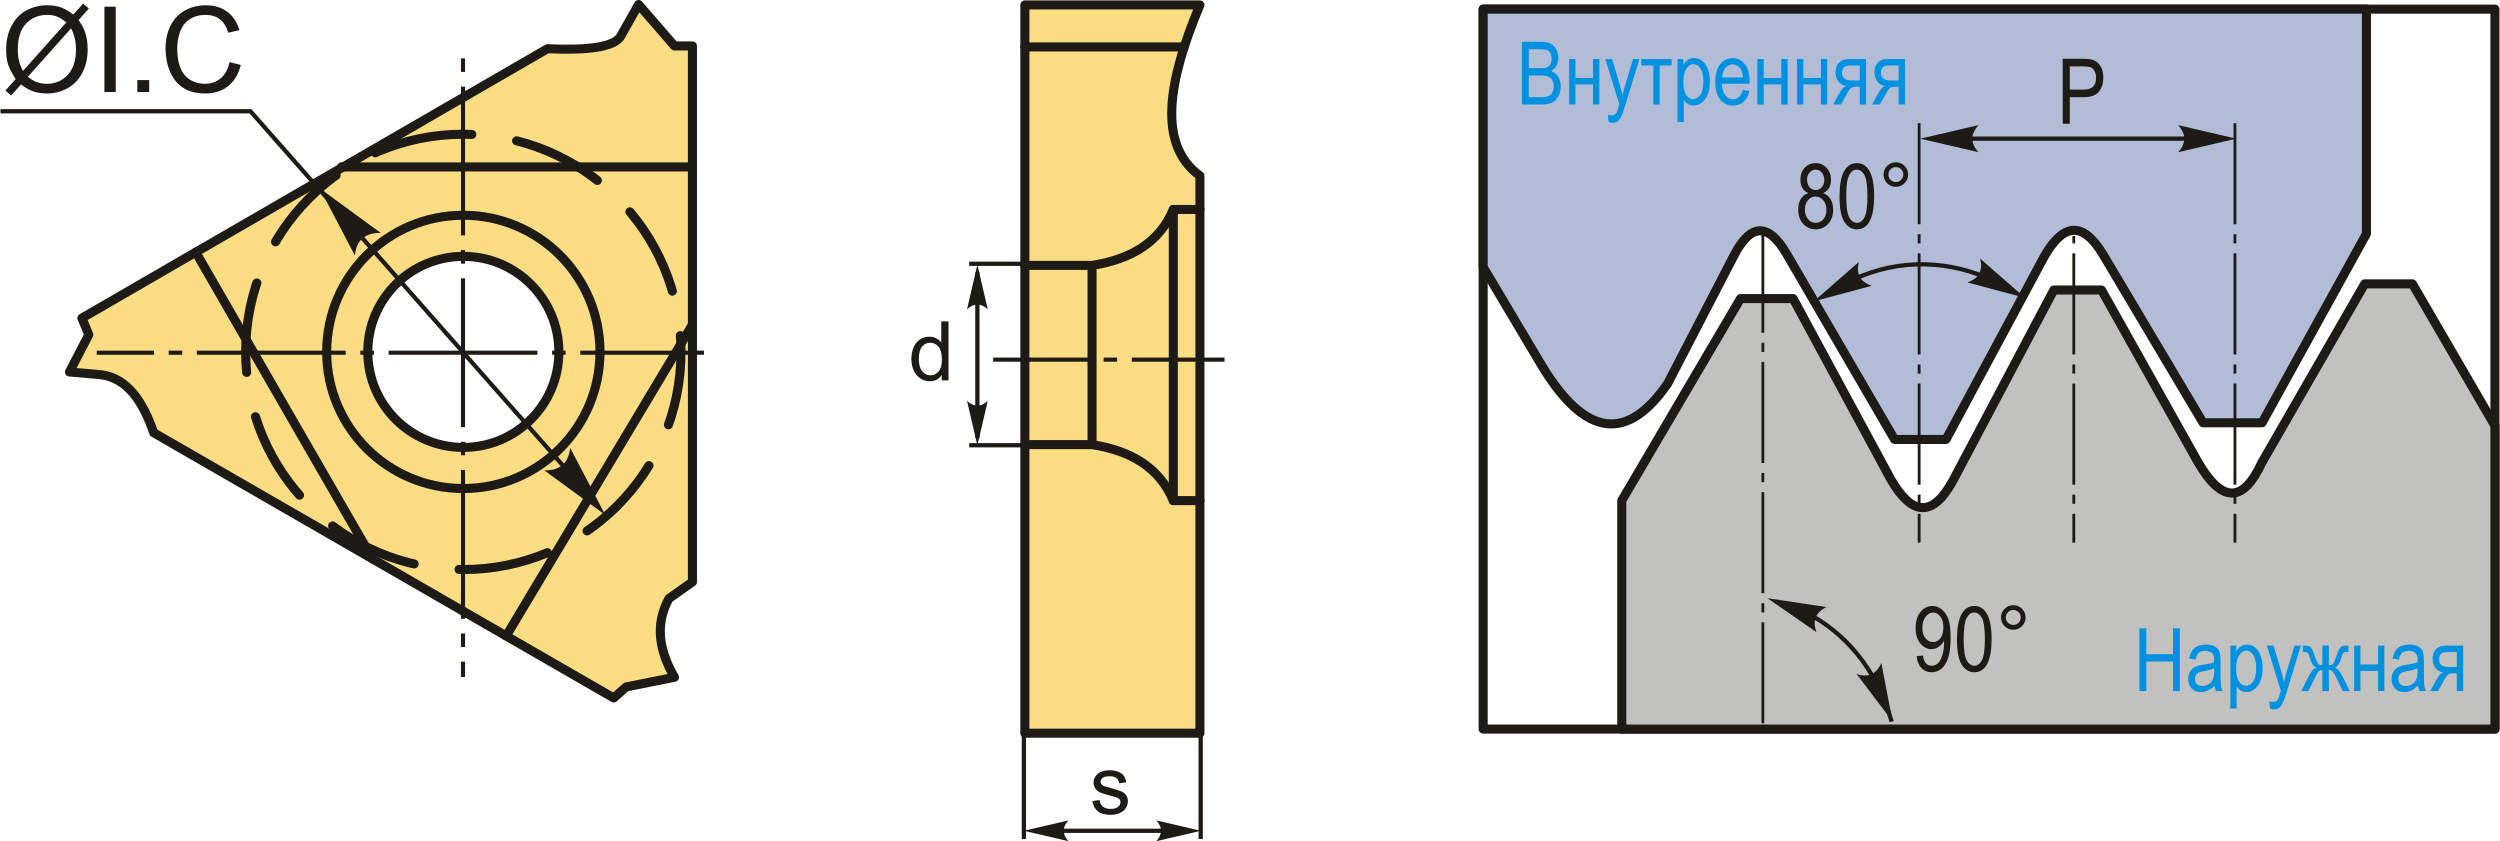 <?xml version="1.0" encoding="UTF-8"?>
<!DOCTYPE svg PUBLIC "-//W3C//DTD SVG 1.1//EN" "http://www.w3.org/Graphics/SVG/1.1/DTD/svg11.dtd">
<!-- Creator: CorelDRAW 2018 (64-Bit) -->
<svg xmlns="http://www.w3.org/2000/svg" xml:space="preserve" width="1379px" height="464px" version="1.1" style="shape-rendering:geometricPrecision; text-rendering:geometricPrecision; image-rendering:optimizeQuality; fill-rule:evenodd; clip-rule:evenodd"
viewBox="0 0 619.97 208.69"
 xmlns:xlink="http://www.w3.org/1999/xlink">
 <defs>
  <style type="text/css">
   <![CDATA[
    .str1 {stroke:#1E1A16;stroke-width:1.06;stroke-miterlimit:22.926}
    .str0 {stroke:#1E1A16;stroke-width:2.25;stroke-linecap:round;stroke-linejoin:round;stroke-miterlimit:22.926}
    .str3 {stroke:#1E1A16;stroke-width:2.25;stroke-linecap:round;stroke-linejoin:round;stroke-miterlimit:22.926}
    .str2 {stroke:#1E1A16;stroke-width:2.25;stroke-linecap:round;stroke-linejoin:round;stroke-miterlimit:22.926;stroke-dasharray:22.48 11.24}
    .fil1 {fill:none}
    .fil6 {fill:#C1C1C0}
    .fil2 {fill:#1E1A16}
    .fil0 {fill:#FADC82}
    .fil5 {fill:#B1BDD7}
    .fil4 {fill:#1E1A16;fill-rule:nonzero}
    .fil3 {fill:#1E1A16;fill-rule:nonzero}
    .fil7 {fill:#0092E0;fill-rule:nonzero}
   ]]>
  </style>
 </defs>
 <g id="Layer_x0020_1">
  <g id="_1976696708800">
   <g>
    <path class="fil0 str0" d="M254.13 181.9l43.43 0 0 -138.28c-10.64,-7.75 -7.9,-23.52 0,-42.39l-43.43 0 0 180.67z"/>
    <line class="fil1 str0" x1="254.13" y1="11.65" x2="293.63" y2= "11.65" />
    <path class="fil1 str0" d="M297.56 51.96l-6.6 0c-3.41,8.18 -10.53,12.38 -20.16,13.89l-16.67 0"/>
    <path class="fil1 str0" d="M297.56 124.2l-6.6 0c-3.41,-8.19 -10.53,-12.39 -20.16,-13.9l-16.67 0"/>
    <line class="fil1 str0" x1="290.96" y1="124.2" x2="290.96" y2= "51.96" />
    <line class="fil1 str0" x1="270.8" y1="110.3" x2="270.8" y2= "65.85" />
   </g>
   <path id="ось.cdr" class="fil2" d="M303.66 88.71l0 1.02 -23 0 0 -1.02 23 0zm-57.41 1.02l0 -1.02 23.78 0 0 1.02 -23.78 0zm30.77 -1.02l-3.35 0 0 1.02 3.35 0 0 -1.02z"/>
   <line class="fil1 str1" x1="253.5" y1="65.44" x2="240.32" y2= "65.44" />
   <line class="fil1 str1" x1="253.5" y1="110.46" x2="240.32" y2= "110.46" />
   <line class="fil1 str1" x1="242.35" y1="67.58" x2="242.35" y2= "108.66" />
   <path id="стрелка.cdr" class="fil3" d="M242.35 65.66l2.58 11.08c-0.8,-0.73 -1.68,-1.21 -2.57,-1.18 -0.96,0.05 -1.67,0.35 -2.58,1.18l2.57 -11.08z"/>
   <path id="стрелка.cdr_0" class="fil3" d="M242.35 110.52l2.58 -11.08c-0.8,0.73 -1.68,1.21 -2.57,1.18 -0.96,-0.04 -1.67,-0.35 -2.58,-1.18l2.57 11.08z"/>
   <path class="fil4" d="M233.51 94.37l0 -1.35c-0.67,1.05 -1.66,1.57 -2.97,1.57 -0.84,0 -1.62,-0.23 -2.32,-0.7 -0.71,-0.46 -1.26,-1.11 -1.65,-1.94 -0.39,-0.84 -0.59,-1.79 -0.59,-2.88 0,-1.05 0.18,-2.01 0.53,-2.87 0.36,-0.86 0.89,-1.52 1.59,-1.98 0.7,-0.46 1.49,-0.69 2.36,-0.69 0.64,0 1.21,0.14 1.71,0.41 0.5,0.27 0.9,0.62 1.22,1.06l0 -5.27 1.8 0 0 14.64 -1.68 0zm-5.68 -5.29c0,1.35 0.28,2.36 0.86,3.04 0.57,0.67 1.25,1 2.03,1 0.79,0 1.45,-0.32 2,-0.96 0.55,-0.64 0.83,-1.62 0.83,-2.93 0,-1.45 -0.28,-2.51 -0.84,-3.19 -0.56,-0.68 -1.25,-1.01 -2.07,-1.01 -0.8,0 -1.47,0.32 -2.01,0.97 -0.54,0.65 -0.8,1.68 -0.8,3.08z"/>
   <line class="fil1 str1" x1="297.75" y1="178.93" x2="297.75" y2= "208.15" />
   <line class="fil1 str1" x1="259.99" y1="206.11" x2="291.75" y2= "206.11" />
   <path id="стрелка.cdr_1" class="fil3" d="M253.87 206.11l11.08 -2.58c-0.72,0.8 -1.21,1.68 -1.17,2.58 0.04,0.95 0.34,1.67 1.17,2.58l-11.08 -2.58z"/>
   <path id="стрелка.cdr_2" class="fil3" d="M297.8 206.11l-11.07 -2.58c0.72,0.8 1.2,1.68 1.17,2.58 -0.04,0.95 -0.35,1.67 -1.17,2.58l11.07 -2.58z"/>
   <path class="fil4" d="M270.88 198.76l1.77 -0.29c0.1,0.72 0.38,1.26 0.84,1.64 0.46,0.38 1.1,0.57 1.91,0.57 0.83,0 1.45,-0.16 1.85,-0.5 0.4,-0.34 0.6,-0.73 0.6,-1.18 0,-0.41 -0.18,-0.73 -0.54,-0.96 -0.25,-0.16 -0.87,-0.36 -1.84,-0.61 -1.32,-0.33 -2.23,-0.62 -2.74,-0.86 -0.51,-0.25 -0.89,-0.58 -1.15,-1.01 -0.27,-0.42 -0.4,-0.9 -0.4,-1.42 0,-0.47 0.11,-0.91 0.33,-1.31 0.21,-0.4 0.51,-0.73 0.88,-1 0.28,-0.2 0.66,-0.38 1.14,-0.52 0.48,-0.14 1,-0.22 1.55,-0.22 0.83,0 1.56,0.12 2.19,0.37 0.63,0.23 1.09,0.56 1.39,0.97 0.3,0.41 0.51,0.96 0.62,1.65l-1.76 0.24c-0.08,-0.55 -0.31,-0.98 -0.69,-1.29 -0.38,-0.31 -0.92,-0.46 -1.62,-0.46 -0.82,0 -1.41,0.13 -1.76,0.41 -0.35,0.27 -0.53,0.59 -0.53,0.95 0,0.23 0.07,0.45 0.22,0.63 0.14,0.19 0.37,0.35 0.69,0.48 0.18,0.07 0.7,0.22 1.58,0.46 1.27,0.34 2.15,0.62 2.66,0.83 0.5,0.22 0.9,0.53 1.18,0.94 0.29,0.41 0.44,0.92 0.44,1.54 0,0.59 -0.18,1.16 -0.53,1.68 -0.35,0.53 -0.85,0.94 -1.51,1.23 -0.66,0.29 -1.41,0.43 -2.24,0.43 -1.38,0 -2.43,-0.28 -3.15,-0.85 -0.72,-0.57 -1.18,-1.42 -1.38,-2.54z"/>
   <line class="fil1 str1" x1="253.89" y1="178.93" x2="253.89" y2= "208.15" />
   <g>
    <path class="fil0 str0" d="M165.84 148.49l5.82 -4.12 0 -132.97 -4.45 0 -8.91 -10.28 -4.46 7.89c-1.57,2.64 -7.97,3.54 -18.16,3.08l-115.49 66.83 1.71 4.11 -4.8 9.25 7.89 0.69c6.51,0.88 10.33,6.63 13.02,14.39l114.12 65.8 3.08 -2.74 12 -2.4c-3.77,-6.51 -4.96,-13.02 -1.37,-19.53zm-51.02 -84.89c-13.09,0 -23.7,10.61 -23.7,23.7 0,13.09 10.61,23.7 23.7,23.7 13.09,0 23.7,-10.61 23.7,-23.7 0,-13.09 -10.61,-23.7 -23.7,-23.7z"/>
    <circle class="fil1 str0" cx="114.82" cy="87.3" r="33.9"/>
    <path class="fil1 str2" d="M114.82 33.3c-29.83,0 -54,24.18 -54,54 0,29.83 24.17,54 54,54 29.82,0 54,-24.17 54,-54 0,-29.82 -24.18,-54 -54,-54z"/>
    <line class="fil1 str0" x1="171.66" y1="41.41" x2="84.58" y2= "41.41" />
    <line class="fil1 str0" x1="48.44" y1="62.57" x2="92.32" y2= "138.68" />
    <line class="fil1 str0" x1="125.45" y1="157.78" x2="171.66" y2= "80.53" />
   </g>
   <g>
    <path id="ось.cdr_3" class="fil2" d="M23.88 86.99l0 1.02 14.21 0 0 -1.02 -14.21 0zm150.64 1.02l0 -1.02 -30.69 0 0 1.02 30.69 0zm-37.68 -1.02l3.35 0 0 1.02 -3.35 0 0 -1.02zm-47.56 0l3.36 0 0 1.02 -3.36 0 0 -1.02zm43.92 0l-36.92 0 0 1.02 36.92 0 0 -1.02zm-91.48 0l3.36 0 0 1.02 -3.36 0 0 -1.02zm43.92 0l-36.92 0 0 1.02 36.92 0 0 -1.02z"/>
    <path id="ось.cdr_4" class="fil2" d="M114.23 167.95l1.02 0 0 -3.8 -1.02 0 0 3.8zm0 -150.11l0 -3.35 1.02 0 0 3.35 -1.02 0zm0 47.56l0 -3.36 1.02 0 0 3.36 -1.02 0zm0 -43.92l0 36.92 1.02 0 0 -36.92 -1.02 0zm0 91.48l0 -3.36 1.02 0 0 3.36 -1.02 0zm0 -43.92l0 36.92 1.02 0 0 -36.92 -1.02 0zm0 91.47l0 -3.35 1.02 0 0 3.35 -1.02 0zm0 -43.92l0 36.93 1.02 0 0 -36.93 -1.02 0z"/>
   </g>
   <polyline class="fil1 str1" points="146.02,122.85 62.01,27.61 0,27.61 "/>
   <path id="стрелка.cdr_5" class="fil3" d="M79.18 46.71l8.72 16.65c0.21,-1.75 0.76,-3.08 1.65,-3.99 1.35,-1.16 2.6,-1.63 4.8,-1.57l-15.17 -11.09z"/>
   <path id="стрелка.cdr_6" class="fil3" d="M150.05 127.77l-8.72 -16.65c-0.21,1.75 -0.76,3.08 -1.65,3.99 -1.34,1.16 -2.6,1.63 -4.8,1.57l15.17 11.09z"/>
   <path id="буква.cdr" class="fil3" d="M18.08 3.6l2.42 -2.71 1.42 1.22 -2.54 2.84c0.82,1.23 1.38,2.3 1.67,3.23 0.38,1.21 0.57,2.57 0.57,4.07 0,2.17 -0.44,4.1 -1.31,5.8 -0.88,1.69 -2.11,2.97 -3.69,3.83 -1.58,0.87 -3.26,1.31 -5.04,1.31 -1.32,0 -2.53,-0.19 -3.6,-0.57 -0.83,-0.29 -1.79,-0.84 -2.9,-1.66l-2.44 2.73 -1.42 -1.22 2.55 -2.85c-0.95,-1.44 -1.58,-2.66 -1.9,-3.67 -0.32,-1.02 -0.47,-2.24 -0.47,-3.66 0,-2.18 0.43,-4.11 1.3,-5.81 0.86,-1.7 2.08,-2.98 3.64,-3.86 1.57,-0.87 3.31,-1.31 5.22,-1.31 1.29,0 2.42,0.17 3.39,0.51 0.97,0.34 2.01,0.93 3.13,1.78zm-1.75 1.95c-0.91,-0.71 -1.7,-1.2 -2.38,-1.46 -0.68,-0.26 -1.47,-0.39 -2.38,-0.39 -2.11,0 -3.85,0.72 -5.22,2.15 -1.37,1.42 -2.06,3.56 -2.06,6.4 0,1.11 0.11,2.11 0.32,2.97 0.15,0.64 0.47,1.44 0.96,2.38l10.76 -12.05zm1.18 1.49l-10.72 12c0.75,0.61 1.43,1.03 2.05,1.27 0.82,0.32 1.7,0.48 2.65,0.48 2.1,0 3.82,-0.74 5.19,-2.22 1.36,-1.49 2.04,-3.56 2.04,-6.24 0,-2 -0.4,-3.76 -1.21,-5.29z"/>
   <polygon id="1" class="fil3" points="25.78,22.83 25.78,1.66 28.59,1.66 28.59,22.83 "/>
   <polygon id="2" class="fil3" points="33.94,22.83 33.94,19.87 36.89,19.87 36.89,22.83 "/>
   <path id="3" class="fil3" d="M56.82 15.4l2.8 0.71c-0.58,2.31 -1.64,4.05 -3.16,5.26 -1.52,1.21 -3.38,1.82 -5.59,1.82 -2.27,0 -4.13,-0.47 -5.55,-1.4 -1.43,-0.93 -2.52,-2.27 -3.26,-4.03 -0.75,-1.76 -1.12,-3.65 -1.12,-5.67 0,-2.2 0.42,-4.13 1.26,-5.77 0.84,-1.64 2.04,-2.88 3.59,-3.74 1.56,-0.85 3.27,-1.27 5.13,-1.27 2.12,0 3.9,0.53 5.33,1.61 1.45,1.08 2.45,2.6 3.02,4.55l-2.75 0.65c-0.49,-1.54 -1.2,-2.66 -2.13,-3.36 -0.93,-0.71 -2.11,-1.06 -3.52,-1.06 -1.62,0 -2.98,0.39 -4.07,1.17 -1.09,0.78 -1.86,1.83 -2.3,3.14 -0.44,1.31 -0.66,2.67 -0.66,4.06 0,1.8 0.26,3.37 0.78,4.71 0.52,1.35 1.34,2.35 2.44,3.02 1.1,0.66 2.3,0.99 3.58,0.99 1.57,0 2.89,-0.45 3.97,-1.35 1.09,-0.91 1.82,-2.25 2.21,-4.04z"/>
   <g>
    <rect class="fil1 str3" x="367.83" y="2.26" width="251.01" height="178.61"/>
    <path class="fil5 str3" d="M586.96 2.26l-219.13 0 0 63.99 14.28 24.01c11.02,18.48 21.5,19.4 31.51,4.87l16.51 -31.89c4.01,-7.62 8.35,-8.32 13.13,0l26.64 45.78 12.76 0 24.38 -45.4c4.52,-7.89 9.34,-9.22 14.64,-0.38l24.76 41.65 14.63 0 25.89 -46.9 0 -55.73z"/>
    <path class="fil6 str3" d="M618.84 180.87l-216.62 0 0 -56.69 29.45 -50.1 13.06 0 24.29 44.93c5.16,8.87 10.32,9.61 15.48,0l24.9 -47.06 11.84 0 23.99 42.81c5.89,10.09 11.16,10.07 15.79,0l25.51 -44.33 11.84 0 20.47 35.22 0 75.22z"/>
    <polygon class="fil7" points="530.65,171.44 530.65,155.88 532.34,155.88 532.34,162.29 538.97,162.29 538.97,155.88 540.66,155.88 540.66,171.44 538.97,171.44 538.97,164.12 532.34,164.12 532.34,171.44 "/>
    <path id="1" class="fil7" d="M549.3 170.05c-0.52,0.55 -1.07,0.95 -1.63,1.23 -0.57,0.28 -1.15,0.42 -1.76,0.42 -0.97,0 -1.73,-0.29 -2.31,-0.88 -0.57,-0.58 -0.86,-1.36 -0.86,-2.34 0,-0.65 0.14,-1.23 0.41,-1.73 0.27,-0.51 0.64,-0.9 1.1,-1.18 0.47,-0.29 1.18,-0.5 2.13,-0.63 1.27,-0.18 2.21,-0.4 2.8,-0.65l0.01 -0.49c0,-0.77 -0.13,-1.32 -0.41,-1.63 -0.39,-0.45 -0.98,-0.68 -1.79,-0.68 -0.72,0 -1.27,0.15 -1.63,0.45 -0.36,0.3 -0.62,0.87 -0.79,1.7l-1.57 -0.28c0.22,-1.2 0.67,-2.07 1.34,-2.62 0.67,-0.54 1.63,-0.82 2.87,-0.82 0.97,0 1.73,0.18 2.28,0.55 0.55,0.36 0.91,0.81 1.05,1.35 0.15,0.54 0.22,1.32 0.22,2.35l0 2.55c0,1.78 0.03,2.9 0.1,3.37 0.06,0.45 0.2,0.91 0.4,1.35l-1.63 0c-0.17,-0.39 -0.28,-0.86 -0.33,-1.39zm-0.12 -4.26c-0.57,0.28 -1.42,0.52 -2.56,0.71 -0.65,0.12 -1.11,0.25 -1.38,0.39 -0.26,0.15 -0.46,0.35 -0.61,0.62 -0.14,0.26 -0.21,0.57 -0.21,0.92 0,0.53 0.16,0.96 0.5,1.29 0.33,0.32 0.79,0.48 1.37,0.48 0.57,0 1.07,-0.15 1.53,-0.44 0.45,-0.29 0.8,-0.67 1.02,-1.16 0.23,-0.48 0.34,-1.19 0.34,-2.11l0 -0.7z"/>
    <path id="2" class="fil7" d="M553.19 175.76l0 -15.6 1.46 0 0 1.48c0.35,-0.61 0.74,-1.04 1.17,-1.31 0.43,-0.27 0.92,-0.41 1.48,-0.41 0.72,0 1.38,0.22 1.96,0.65 0.59,0.43 1.05,1.09 1.41,1.97 0.36,0.88 0.54,1.94 0.54,3.18 0,1.91 -0.41,3.39 -1.21,4.42 -0.8,1.04 -1.74,1.56 -2.82,1.56 -0.48,0 -0.93,-0.13 -1.35,-0.37 -0.41,-0.25 -0.77,-0.6 -1.08,-1.05l0 5.48 -1.56 0zm1.44 -9.88c0,1.45 0.24,2.53 0.73,3.22 0.48,0.69 1.07,1.03 1.75,1.03 0.66,0 1.24,-0.36 1.74,-1.07 0.5,-0.71 0.75,-1.82 0.75,-3.31 0,-1.47 -0.24,-2.56 -0.73,-3.27 -0.48,-0.7 -1.07,-1.06 -1.77,-1.06 -0.62,0 -1.19,0.38 -1.7,1.14 -0.52,0.76 -0.77,1.87 -0.77,3.32z"/>
    <path id="3" class="fil7" d="M563.05 175.76l-0.17 -1.78c0.34,0.11 0.64,0.17 0.88,0.17 0.33,0 0.61,-0.07 0.82,-0.2 0.22,-0.14 0.39,-0.35 0.53,-0.63 0.06,-0.1 0.26,-0.74 0.62,-1.93l-3.48 -11.23 1.68 0 1.92 6.48c0.24,0.81 0.46,1.67 0.67,2.59 0.17,-0.87 0.39,-1.72 0.63,-2.55l1.98 -6.52 1.57 0 -3.51 11.47c-0.46,1.48 -0.83,2.47 -1.09,2.97 -0.26,0.49 -0.57,0.85 -0.9,1.07 -0.34,0.22 -0.72,0.33 -1.14,0.33 -0.3,0 -0.63,-0.08 -1.01,-0.24z"/>
    <path id="4" class="fil7" d="M577.63 160.16l0 4.87c0.5,0 0.85,-0.12 1.05,-0.35 0.21,-0.23 0.5,-0.91 0.88,-2.04 0.31,-0.9 0.56,-1.49 0.75,-1.77 0.2,-0.29 0.41,-0.48 0.66,-0.57 0.24,-0.09 0.66,-0.14 1.27,-0.14l0.23 0 0 1.59 -0.46 -0.01c-0.32,0 -0.54,0.05 -0.69,0.15 -0.14,0.11 -0.27,0.34 -0.39,0.7 -0.35,1.14 -0.63,1.87 -0.83,2.2 -0.21,0.32 -0.53,0.61 -0.98,0.86 0.68,0.22 1.34,0.98 1.98,2.29l1.72 3.5 -1.74 0 -1.68 -3.48c-0.34,-0.72 -0.64,-1.19 -0.89,-1.41 -0.25,-0.22 -0.55,-0.33 -0.88,-0.33l0 5.22 -1.61 0 0 -5.22c-0.33,0 -0.63,0.11 -0.88,0.32 -0.25,0.21 -0.54,0.69 -0.89,1.42l-1.68 3.48 -1.74 0 1.71 -3.5c0.65,-1.32 1.31,-2.08 1.98,-2.29 -0.43,-0.25 -0.74,-0.51 -0.94,-0.81 -0.21,-0.3 -0.49,-1.05 -0.87,-2.25 -0.1,-0.35 -0.23,-0.58 -0.37,-0.69 -0.15,-0.11 -0.38,-0.16 -0.69,-0.16l-0.47 0.01 0 -1.59 0.23 0c0.63,0 1.08,0.06 1.34,0.17 0.26,0.11 0.48,0.32 0.65,0.63 0.19,0.31 0.46,1.02 0.84,2.14 0.29,0.86 0.54,1.39 0.74,1.61 0.2,0.21 0.55,0.32 1.04,0.32l0 -4.87 1.61 0z"/>
    <polygon id="5" class="fil7" points="583.91,160.16 585.48,160.16 585.48,164.85 589.84,164.85 589.84,160.16 591.41,160.16 591.41,171.44 589.84,171.44 589.84,166.44 585.48,166.44 585.48,171.44 583.91,171.44 "/>
    <path id="6" class="fil7" d="M599.76 170.05c-0.52,0.55 -1.07,0.95 -1.63,1.23 -0.57,0.28 -1.15,0.42 -1.76,0.42 -0.97,0 -1.73,-0.29 -2.31,-0.88 -0.57,-0.58 -0.86,-1.36 -0.86,-2.34 0,-0.65 0.14,-1.23 0.41,-1.73 0.27,-0.51 0.64,-0.9 1.1,-1.18 0.47,-0.29 1.18,-0.5 2.13,-0.63 1.27,-0.18 2.21,-0.4 2.8,-0.65l0.01 -0.49c0,-0.77 -0.13,-1.32 -0.41,-1.63 -0.39,-0.45 -0.98,-0.68 -1.79,-0.68 -0.72,0 -1.27,0.15 -1.63,0.45 -0.36,0.3 -0.62,0.87 -0.79,1.7l-1.57 -0.28c0.22,-1.2 0.67,-2.07 1.34,-2.62 0.67,-0.54 1.63,-0.82 2.87,-0.82 0.97,0 1.73,0.18 2.28,0.55 0.55,0.36 0.91,0.81 1.05,1.35 0.15,0.54 0.22,1.32 0.22,2.35l0 2.55c0,1.78 0.03,2.9 0.1,3.37 0.06,0.45 0.2,0.91 0.4,1.35l-1.63 0c-0.17,-0.39 -0.28,-0.86 -0.33,-1.39zm-0.12 -4.26c-0.57,0.28 -1.42,0.52 -2.56,0.71 -0.65,0.12 -1.11,0.25 -1.38,0.39 -0.26,0.15 -0.46,0.35 -0.61,0.62 -0.14,0.26 -0.21,0.57 -0.21,0.92 0,0.53 0.16,0.96 0.5,1.29 0.33,0.32 0.79,0.48 1.37,0.48 0.57,0 1.07,-0.15 1.53,-0.44 0.45,-0.29 0.8,-0.67 1.02,-1.16 0.23,-0.48 0.34,-1.19 0.34,-2.11l0 -0.7z"/>
    <path id="7" class="fil7" d="M610.95 160.16l0 11.28 -1.57 0 0 -4.39 -0.9 0c-0.53,0 -0.93,0.08 -1.2,0.25 -0.28,0.17 -0.67,0.73 -1.19,1.68l-1.37 2.46 -1.94 0 1.69 -3.03c0.51,-0.93 1.03,-1.45 1.54,-1.57 -0.89,-0.16 -1.56,-0.56 -1.99,-1.19 -0.43,-0.63 -0.65,-1.36 -0.65,-2.19 0,-1.04 0.29,-1.85 0.87,-2.43 0.59,-0.58 1.39,-0.87 2.43,-0.87l4.28 0zm-1.57 1.59l-2.21 0c-0.93,0 -1.52,0.18 -1.79,0.53 -0.27,0.36 -0.4,0.78 -0.4,1.25 0,0.68 0.19,1.17 0.59,1.49 0.4,0.31 1.1,0.46 2.1,0.46l1.71 0 0 -3.73z"/>
    <path class="fil7" d="M377.45 25.92l0 -15.55 4.79 0c0.98,0 1.75,0.15 2.31,0.45 0.57,0.3 1.03,0.77 1.39,1.41 0.37,0.63 0.55,1.34 0.55,2.1 0,0.72 -0.16,1.36 -0.47,1.93 -0.31,0.57 -0.75,1.03 -1.32,1.38 0.73,0.27 1.31,0.73 1.74,1.37 0.42,0.65 0.63,1.45 0.63,2.4 0,0.94 -0.19,1.77 -0.58,2.48 -0.38,0.71 -0.89,1.23 -1.53,1.55 -0.65,0.32 -1.53,0.48 -2.65,0.48l-4.86 0zm1.7 -9.01l2.75 0c0.73,0 1.24,-0.05 1.55,-0.15 0.43,-0.15 0.77,-0.4 1.01,-0.75 0.24,-0.35 0.35,-0.83 0.35,-1.43 0,-0.56 -0.1,-1.03 -0.32,-1.4 -0.22,-0.37 -0.5,-0.63 -0.86,-0.77 -0.36,-0.14 -1,-0.21 -1.93,-0.21l-2.55 0 0 4.71zm0 7.19l3.17 0c0.7,0 1.21,-0.07 1.54,-0.19 0.48,-0.19 0.85,-0.49 1.1,-0.91 0.25,-0.42 0.38,-0.96 0.38,-1.59 0,-0.59 -0.12,-1.09 -0.37,-1.5 -0.24,-0.41 -0.56,-0.7 -0.96,-0.89 -0.41,-0.19 -1.05,-0.29 -1.92,-0.29l-2.94 0 0 5.37z"/>
    <polygon id="1" class="fil7" points="389.16,14.65 390.72,14.65 390.72,19.34 395.08,19.34 395.08,14.65 396.65,14.65 396.65,25.92 395.08,25.92 395.08,20.93 390.72,20.93 390.72,25.92 389.16,25.92 "/>
    <path id="2" class="fil7" d="M398.94 30.25l-0.17 -1.78c0.34,0.11 0.64,0.17 0.89,0.17 0.33,0 0.6,-0.07 0.82,-0.2 0.21,-0.14 0.39,-0.35 0.53,-0.63 0.05,-0.1 0.25,-0.74 0.61,-1.93l-3.48 -11.23 1.69 0 1.92 6.48c0.23,0.81 0.46,1.67 0.66,2.59 0.18,-0.87 0.39,-1.72 0.64,-2.55l1.97 -6.52 1.57 0 -3.51 11.47c-0.46,1.48 -0.82,2.46 -1.09,2.96 -0.26,0.5 -0.56,0.86 -0.9,1.08 -0.34,0.22 -0.72,0.33 -1.14,0.33 -0.3,0 -0.63,-0.08 -1.01,-0.24z"/>
    <polygon id="3" class="fil7" points="407.07,14.65 414.59,14.65 414.59,16.24 411.61,16.24 411.61,25.92 410.05,25.92 410.05,16.24 407.07,16.24 "/>
    <path id="4" class="fil7" d="M416.05 30.25l0 -15.6 1.46 0 0 1.48c0.35,-0.61 0.74,-1.04 1.17,-1.31 0.43,-0.27 0.92,-0.41 1.48,-0.41 0.73,0 1.38,0.22 1.96,0.65 0.59,0.43 1.06,1.09 1.42,1.97 0.35,0.88 0.53,1.94 0.53,3.17 0,1.92 -0.4,3.4 -1.2,4.43 -0.81,1.04 -1.75,1.55 -2.83,1.55 -0.48,0 -0.92,-0.12 -1.35,-0.36 -0.41,-0.25 -0.77,-0.6 -1.07,-1.05l0 5.48 -1.57 0zm1.44 -9.88c0,1.45 0.24,2.53 0.73,3.22 0.48,0.69 1.07,1.03 1.76,1.03 0.66,0 1.23,-0.36 1.73,-1.07 0.5,-0.71 0.75,-1.82 0.75,-3.31 0,-1.47 -0.24,-2.56 -0.73,-3.27 -0.48,-0.7 -1.07,-1.06 -1.76,-1.06 -0.63,0 -1.2,0.38 -1.71,1.14 -0.51,0.76 -0.77,1.87 -0.77,3.32z"/>
    <path id="5" class="fil7" d="M432.28 22.32l1.6 0.24c-0.26,1.2 -0.75,2.1 -1.45,2.71 -0.71,0.61 -1.58,0.91 -2.62,0.91 -1.31,0 -2.37,-0.49 -3.18,-1.49 -0.81,-0.99 -1.22,-2.42 -1.22,-4.3 0,-1.94 0.41,-3.42 1.23,-4.45 0.82,-1.02 1.85,-1.53 3.11,-1.53 1.19,0 2.19,0.5 2.99,1.5 0.8,1.01 1.2,2.46 1.2,4.36l-0.01 0.51 -6.91 0c0.07,1.27 0.36,2.23 0.88,2.87 0.53,0.65 1.17,0.97 1.92,0.97 1.18,0 2,-0.77 2.46,-2.3zm-5.16 -3.11l5.16 0c-0.07,-0.98 -0.28,-1.7 -0.63,-2.18 -0.5,-0.7 -1.14,-1.05 -1.92,-1.05 -0.7,0 -1.3,0.29 -1.8,0.87 -0.49,0.58 -0.76,1.37 -0.81,2.36z"/>
    <polygon id="6" class="fil7" points="435.86,14.65 437.43,14.65 437.43,19.34 441.79,19.34 441.79,14.65 443.36,14.65 443.36,25.92 441.79,25.92 441.79,20.93 437.43,20.93 437.43,25.92 435.86,25.92 "/>
    <polygon id="7" class="fil7" points="445.69,14.65 447.26,14.65 447.26,19.34 451.62,19.34 451.62,14.65 453.19,14.65 453.19,25.92 451.62,25.92 451.62,20.93 447.26,20.93 447.26,25.92 445.69,25.92 "/>
    <path id="8" class="fil7" d="M462.82 14.65l0 11.27 -1.56 0 0 -4.38 -0.91 0c-0.52,0 -0.92,0.08 -1.2,0.25 -0.27,0.17 -0.67,0.73 -1.19,1.68l-1.36 2.45 -1.94 0 1.68 -3.03c0.52,-0.92 1.03,-1.44 1.54,-1.56 -0.89,-0.16 -1.55,-0.56 -1.98,-1.19 -0.44,-0.63 -0.66,-1.37 -0.66,-2.19 0,-1.04 0.3,-1.85 0.88,-2.43 0.58,-0.58 1.39,-0.87 2.42,-0.87l4.28 0zm-1.56 1.59l-2.22 0c-0.92,0 -1.52,0.17 -1.79,0.53 -0.27,0.36 -0.4,0.78 -0.4,1.24 0,0.68 0.2,1.18 0.6,1.5 0.39,0.31 1.09,0.46 2.09,0.46l1.72 0 0 -3.73z"/>
    <path id="9" class="fil7" d="M472.48 14.65l0 11.27 -1.57 0 0 -4.38 -0.9 0c-0.53,0 -0.93,0.08 -1.21,0.25 -0.27,0.17 -0.67,0.73 -1.19,1.68l-1.36 2.45 -1.94 0 1.69 -3.03c0.51,-0.92 1.02,-1.44 1.53,-1.56 -0.89,-0.16 -1.55,-0.56 -1.98,-1.19 -0.44,-0.63 -0.66,-1.37 -0.66,-2.19 0,-1.04 0.3,-1.85 0.88,-2.43 0.58,-0.58 1.39,-0.87 2.42,-0.87l4.29 0zm-1.57 1.59l-2.21 0c-0.93,0 -1.53,0.17 -1.8,0.53 -0.26,0.36 -0.4,0.78 -0.4,1.24 0,0.68 0.2,1.18 0.6,1.5 0.39,0.31 1.09,0.46 2.09,0.46l1.72 0 0 -3.73z"/>
    <path id="ось.cdr_7" class="fil2" d="M436.88 149.64l0 2.28 0.69 0 0 -2.28 -0.69 0zm0 29.83l0 -25.08 0.69 0 0 25.08 -0.69 0zm0 -62.13l0 2.27 0.69 0 0 -2.27 -0.69 0zm0 29.83l0 -25.08 0.69 0 0 25.08 -0.69 0zm0 -62.14l0 2.28 0.69 0 0 -2.28 -0.69 0zm0 29.83l0 -25.08 0.69 0 0 25.08 -0.69 0zm0 -32.3l0 -25.08 0.69 0 0 25.08 -0.69 0z"/>
    <path id="ось.cdr_8" class="fil2" d="M475.64 122.71l0 2.28 0.7 0 0 -2.28 -0.7 0zm0 11.91l0 -7.16 0.7 0 0 7.16 -0.7 0zm0 -44.21l0 2.28 0.7 0 0 -2.28 -0.7 0zm0 29.83l0 -25.08 0.7 0 0 25.08 -0.7 0zm0 -62.13l0 2.27 0.7 0 0 -2.27 -0.7 0zm0 29.83l0 -25.08 0.7 0 0 25.08 -0.7 0zm0 -32.31l0 -25.08 0.7 0 0 25.08 -0.7 0z"/>
    <path id="ось.cdr_9" class="fil2" d="M553.99 122.71l0 2.28 0.7 0 0 -2.28 -0.7 0zm0 11.91l0 -7.16 0.7 0 0 7.16 -0.7 0zm0 -44.21l0 2.28 0.7 0 0 -2.28 -0.7 0zm0 29.83l0 -25.08 0.7 0 0 25.08 -0.7 0zm0 -62.13l0 2.27 0.7 0 0 -2.27 -0.7 0zm0 29.83l0 -25.08 0.7 0 0 25.08 -0.7 0zm0 -32.31l0 -25.08 0.7 0 0 25.08 -0.7 0z"/>
    <path id="ось.cdr_10" class="fil2" d="M514.01 122.71l0 2.28 0.7 0 0 -2.28 -0.7 0zm0 11.91l0 -7.16 0.7 0 0 7.16 -0.7 0zm0 -44.21l0 2.28 0.7 0 0 -2.28 -0.7 0zm0 29.83l0 -25.08 0.7 0 0 25.08 -0.7 0zm0 -61.69l0 1.83 0.7 0 0 -1.83 -0.7 0zm0 29.39l0 -25.08 0.7 0 0 25.08 -0.7 0z"/>
    <path class="fil1 str1" d="M469.17 179.03c-3.77,-13.3 -11.79,-22.24 -21.33,-27.11"/>
    <path id="стрелка.cdr_11" class="fil3" d="M438.35 148.4l12.18 8.45c-0.49,-1.3 -0.59,-2.42 -0.3,-3.39 0.51,-1.3 1.22,-2.09 2.78,-2.85l-14.66 -2.21z"/>
    <path id="стрелка.cdr_12" class="fil3" d="M469.42 179.03l-8.94 -11.82c1.32,0.43 2.45,0.49 3.4,0.16 1.28,-0.57 2.04,-1.31 2.73,-2.9l2.81 14.56z"/>
    <path class="fil4" d="M475.37 162.78l1.55 -0.16c0.25,1.69 0.98,2.54 2.2,2.54 0.54,0 1.03,-0.18 1.47,-0.55 0.45,-0.38 0.82,-1.04 1.13,-1.98 0.31,-0.95 0.46,-2.05 0.46,-3.32l0 -0.39c-0.34,0.65 -0.79,1.17 -1.36,1.55 -0.57,0.38 -1.15,0.58 -1.75,0.58 -1.07,0 -2,-0.47 -2.78,-1.41 -0.78,-0.94 -1.17,-2.23 -1.17,-3.86 0,-1.69 0.41,-3.01 1.22,-3.98 0.8,-0.97 1.79,-1.46 2.94,-1.46 0.82,0 1.58,0.27 2.3,0.82 0.7,0.54 1.25,1.33 1.64,2.39 0.39,1.05 0.58,2.57 0.58,4.55 0,2.22 -0.21,3.93 -0.62,5.15 -0.42,1.23 -0.99,2.12 -1.7,2.68 -0.71,0.57 -1.51,0.85 -2.39,0.85 -1,0 -1.84,-0.34 -2.51,-1.03 -0.68,-0.68 -1.08,-1.68 -1.21,-2.97zm6.63 -7.12c0,-1.15 -0.25,-2.05 -0.76,-2.71 -0.52,-0.66 -1.11,-0.99 -1.77,-0.99 -0.7,0 -1.32,0.35 -1.87,1.06 -0.54,0.7 -0.81,1.64 -0.81,2.81 0,1.06 0.26,1.9 0.78,2.52 0.52,0.63 1.14,0.94 1.86,0.94 0.72,0 1.33,-0.31 1.83,-0.94 0.5,-0.63 0.74,-1.53 0.74,-2.69z"/>
    <path id="1" class="fil4" d="M485.38 158.57c0,-2.7 0.36,-4.75 1.09,-6.14 0.72,-1.39 1.8,-2.09 3.21,-2.09 1.26,0 2.25,0.57 2.97,1.69 0.88,1.37 1.32,3.54 1.32,6.54 0,2.68 -0.37,4.72 -1.09,6.12 -0.72,1.39 -1.8,2.09 -3.22,2.09 -1.26,0 -2.28,-0.62 -3.08,-1.84 -0.8,-1.23 -1.2,-3.36 -1.2,-6.37zm1.66 -0.01c0,2.62 0.25,4.37 0.75,5.26 0.5,0.89 1.14,1.34 1.92,1.34 0.74,0 1.35,-0.45 1.85,-1.35 0.49,-0.91 0.74,-2.65 0.74,-5.25 0,-2.63 -0.25,-4.38 -0.75,-5.27 -0.5,-0.89 -1.14,-1.33 -1.94,-1.33 -0.73,0 -1.34,0.45 -1.83,1.36 -0.49,0.9 -0.74,2.64 -0.74,5.24z"/>
    <path id="2" class="fil4" d="M496.3 153.18c0,-0.84 0.3,-1.55 0.9,-2.15 0.59,-0.59 1.31,-0.89 2.15,-0.89 0.84,0 1.56,0.3 2.16,0.89 0.59,0.6 0.89,1.31 0.89,2.15 0,0.84 -0.3,1.56 -0.9,2.16 -0.6,0.59 -1.31,0.89 -2.15,0.89 -0.84,0 -1.56,-0.29 -2.15,-0.88 -0.6,-0.6 -0.9,-1.32 -0.9,-2.17zm1.19 0.01c0,0.51 0.18,0.95 0.55,1.31 0.36,0.36 0.8,0.54 1.32,0.54 0.5,0 0.94,-0.18 1.3,-0.54 0.36,-0.36 0.54,-0.8 0.54,-1.31 0,-0.52 -0.18,-0.95 -0.54,-1.31 -0.36,-0.37 -0.8,-0.55 -1.3,-0.55 -0.52,0 -0.96,0.18 -1.32,0.55 -0.37,0.36 -0.55,0.79 -0.55,1.31z"/>
    <path class="fil1 str1" d="M459.37 69.49c11.75,-5.62 24.64,-4.88 35.17,0.22"/>
    <path id="стрелка.cdr_13" class="fil3" d="M449.88 74.74l14.32 -3.83c-1.31,-0.47 -2.23,-1.12 -2.79,-1.96 -0.65,-1.24 -0.8,-2.28 -0.37,-3.97l-11.16 9.76z"/>
    <path id="стрелка.cdr_14" class="fil3" d="M502.29 73.9l-14.33 -3.83c1.31,-0.46 2.24,-1.11 2.79,-1.96 0.66,-1.24 0.8,-2.28 0.37,-3.96l11.17 9.75z"/>
    <path class="fil4" d="M448.49 47.9c-0.65,-0.29 -1.14,-0.71 -1.47,-1.26 -0.33,-0.54 -0.49,-1.22 -0.49,-2.03 0,-1.23 0.36,-2.22 1.07,-2.99 0.72,-0.77 1.62,-1.15 2.71,-1.15 1.09,0 2,0.39 2.73,1.17 0.72,0.79 1.09,1.8 1.09,3.03 0,0.78 -0.17,1.44 -0.49,1.97 -0.32,0.54 -0.81,0.96 -1.46,1.26 0.8,0.32 1.41,0.82 1.84,1.53 0.43,0.7 0.64,1.57 0.64,2.61 0,1.43 -0.41,2.6 -1.24,3.5 -0.83,0.91 -1.86,1.36 -3.08,1.36 -1.24,0 -2.28,-0.45 -3.11,-1.36 -0.83,-0.9 -1.24,-2.08 -1.24,-3.56 0,-1.07 0.22,-1.96 0.66,-2.66 0.45,-0.69 1.06,-1.17 1.84,-1.42zm-0.3 -3.35c0,0.79 0.21,1.42 0.62,1.89 0.41,0.47 0.92,0.7 1.53,0.7 0.58,0 1.09,-0.23 1.5,-0.69 0.42,-0.46 0.62,-1.06 0.62,-1.79 0,-0.76 -0.21,-1.38 -0.64,-1.86 -0.42,-0.48 -0.92,-0.72 -1.51,-0.72 -0.58,0 -1.08,0.24 -1.49,0.71 -0.42,0.47 -0.63,1.06 -0.63,1.76zm-0.54 7.44c0,0.99 0.26,1.78 0.79,2.39 0.53,0.6 1.16,0.9 1.9,0.9 0.74,0 1.37,-0.29 1.89,-0.87 0.51,-0.59 0.77,-1.38 0.77,-2.35 0,-0.99 -0.27,-1.79 -0.8,-2.39 -0.53,-0.6 -1.17,-0.91 -1.91,-0.91 -0.73,0 -1.36,0.3 -1.87,0.9 -0.52,0.6 -0.77,1.38 -0.77,2.33z"/>
    <path id="1" class="fil4" d="M456.24 48.69c0,-2.7 0.36,-4.75 1.09,-6.14 0.73,-1.39 1.8,-2.08 3.21,-2.08 1.26,0 2.25,0.56 2.97,1.69 0.88,1.36 1.32,3.54 1.32,6.53 0,2.68 -0.36,4.73 -1.09,6.12 -0.72,1.39 -1.79,2.09 -3.22,2.09 -1.25,0 -2.28,-0.61 -3.08,-1.84 -0.8,-1.23 -1.2,-3.36 -1.2,-6.37zm1.66 -0.01c0,2.62 0.25,4.38 0.75,5.26 0.5,0.9 1.14,1.34 1.92,1.34 0.74,0 1.35,-0.45 1.85,-1.35 0.5,-0.9 0.74,-2.65 0.74,-5.25 0,-2.62 -0.25,-4.38 -0.75,-5.27 -0.49,-0.88 -1.14,-1.33 -1.94,-1.33 -0.73,0 -1.34,0.45 -1.83,1.36 -0.49,0.9 -0.74,2.65 -0.74,5.24z"/>
    <path id="2" class="fil4" d="M467.17 43.3c0,-0.84 0.29,-1.55 0.89,-2.15 0.6,-0.59 1.31,-0.89 2.15,-0.89 0.85,0 1.56,0.3 2.16,0.89 0.59,0.6 0.89,1.31 0.89,2.15 0,0.85 -0.3,1.56 -0.9,2.16 -0.59,0.6 -1.31,0.9 -2.15,0.9 -0.84,0 -1.55,-0.3 -2.15,-0.89 -0.6,-0.6 -0.89,-1.32 -0.89,-2.17zm1.19 0.01c0,0.51 0.18,0.95 0.54,1.31 0.36,0.36 0.8,0.54 1.32,0.54 0.51,0 0.94,-0.18 1.3,-0.54 0.37,-0.36 0.55,-0.8 0.55,-1.31 0,-0.51 -0.18,-0.95 -0.55,-1.31 -0.36,-0.37 -0.79,-0.55 -1.3,-0.55 -0.52,0 -0.96,0.18 -1.32,0.55 -0.36,0.36 -0.54,0.8 -0.54,1.31z"/>
    <path class="fil4" d="M511.61 30.69l0 -16.1 4.98 0c1.17,0 2.03,0.1 2.59,0.31 0.76,0.27 1.37,0.79 1.82,1.54 0.45,0.75 0.68,1.68 0.68,2.77 0,1.45 -0.37,2.63 -1.11,3.54 -0.73,0.91 -2.01,1.37 -3.83,1.37l-3.38 0 0 6.57 -1.75 0zm1.75 -8.46l3.42 0c1.07,0 1.86,-0.24 2.36,-0.73 0.5,-0.49 0.74,-1.22 0.74,-2.2 0,-0.64 -0.12,-1.18 -0.36,-1.64 -0.25,-0.45 -0.55,-0.76 -0.89,-0.93 -0.35,-0.17 -0.98,-0.25 -1.89,-0.25l-3.38 0 0 5.75z"/>
    <line class="fil1 str1" x1="480.34" y1="34.4" x2="551.15" y2= "34.4" />
    <path id="стрелка.cdr_15" class="fil3" d="M476.28 34.4l14.44 -3.36c-0.93,1.03 -1.44,2.04 -1.53,3.04 0,1.4 0.36,2.39 1.53,3.68l-14.44 -3.36z"/>
    <path id="стрелка.cdr_16" class="fil3" d="M554.68 34.4l-14.44 -3.36c0.93,1.03 1.44,2.04 1.53,3.04 0,1.4 -0.36,2.39 -1.53,3.68l14.44 -3.36z"/>
   </g>
  </g>
 </g>
</svg>
